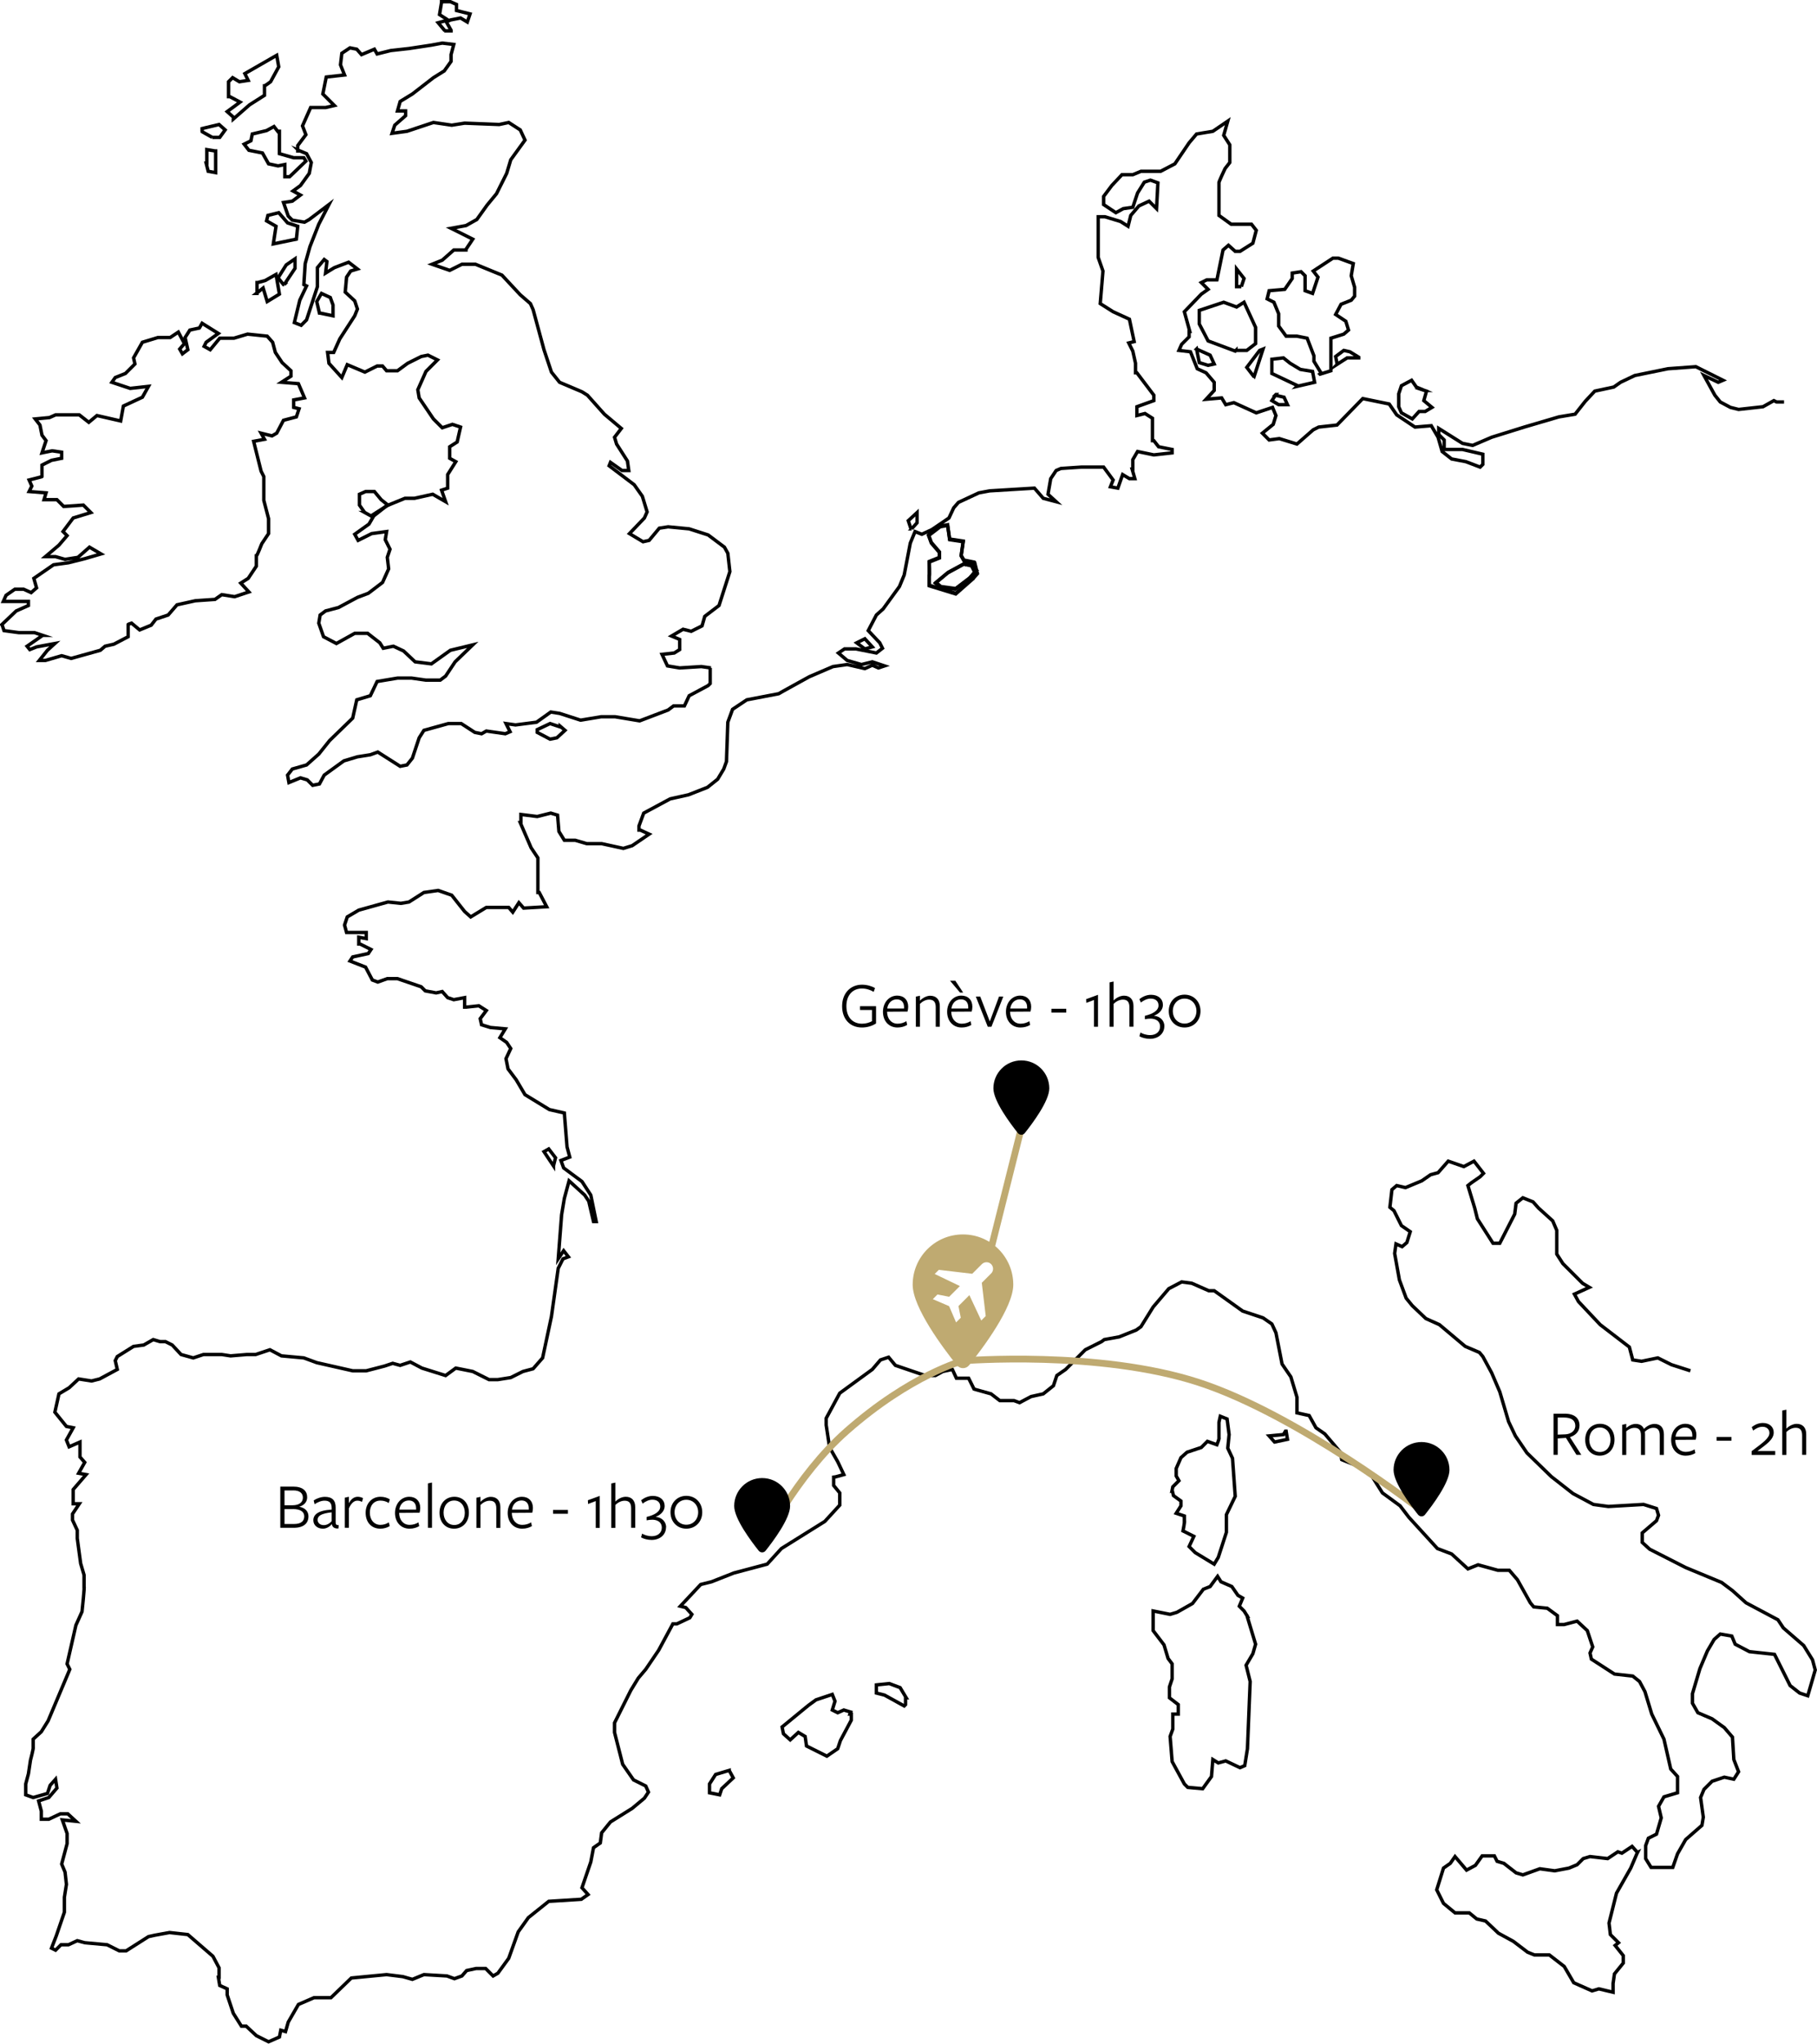<?xml version="1.0" encoding="UTF-8"?>
<svg id="Calque_2" data-name="Calque 2" xmlns="http://www.w3.org/2000/svg" viewBox="0 0 267.85 301.23">
  <defs>
    <style>
      .cls-1 {
        fill: #000;
      }

      .cls-1, .cls-2 {
        stroke-width: 0px;
      }

      .cls-3 {
        stroke: #bfaa71;
      }

      .cls-3, .cls-4 {
        fill: none;
        stroke-miterlimit: 10;
      }

      .cls-5 {
        isolation: isolate;
      }

      .cls-4 {
        stroke: #000;
        stroke-width: .5px;
      }

      .cls-2 {
        fill: #bfaa71;
      }
    </style>
  </defs>
  <g id="Calque_1-2" data-name="Calque 1">
    <g>
      <g>
        <path class="cls-4" d="M262.99,59.25h-1.1l-.4-.2h0l-1.6.9-3.6.4-1.2-.3-1.5-.8-.8-1-1.6-2.9,2.1,1h0l.7-.3h0l-4-2h0l-4.1.3-4.9,1h0l-2.1,1-1,.7-2.8.6h0l-1.4,1.5-1.5,1.9-2.4.4-5.1,1.5-4.8,1.5-2.8,1.2-1.5-.3-3.5-2.2h0v.9h0l.8.8v1.4h2.7l3,.7v1.5l-.4.4-2.1-.8h0l-2.1-.4-1.4-1.1-.6-2.1-1-1.7h0l-2.4.2-2.7-1.8-1.1-1.6h0l-3.9-.8h0l-3.8,3.9-2.7.3h0l-.8.4-2.4,2.1-2.6-.8h0l-1.5.2-1-1,1.6-1.3h0l.4-1.3h0l-.5-1.2h0l-2.4.8-3.3-1.5h0l-1.2.3-.6-1h0l-2.3.2,1.2-1.3h0v-1.2h0l-1.2-1.4h0l-1.3-.6-1-2.5h0l-1.7-.2.4-.9,1.1-1.1h0v-.8h.1l-.8-2.9,2.5-2.6,1-.7h0l-1-1,.8-.4h1.5l.9-4.4.8-.7,1,.9h.7l1.9-1.2h0l.5-1.9h0l-.7-.9h-3l-1.8-1.3v-4.8c-.1,0,.9-2.1.9-2.1l.7-.9h0v-2.6h0l-.9-1.4.6-2.1h0l-2.2,1.5-2.4.4h0l-1.1,1.3-2.1,3.1-2.1,1.1h-2.9l-1.2.5h-1.6l-1.5,1.6-1.2,1.6h0v1.2h0l1.8,1.2h0l1.1-.6,1.4-.2h0l.7-2.1,1-1.6.9-.3,1.1.4-.2,3.8-1.1-1.1h0l-1.5.7h0l-1.2,1.4h0l-.4,1.6-1.1-.7h0l-2.3-.7h-1v6h0l.7,2-.4,4.8h0l1.9,1.2,2.4,1.1.7,3.3-.8.2h0l.6,1.2.4,1.8v1.4h.2l2.5,3.3v.8l-2.5.9h0v1.3h0l1.2-.3,1.1.7v3.3h.2l.7.9h0l2,.4v.5l-2.7.3-2.4-.5h0l-.7,1.2h0v1.4h-.1l.4,1.4h-.8l-1-.6h0l-.7,2-1.1-.2.4-1h0l-1.4-1.9h-3.3l-3,.2h0l-.7.3h0l-.8,1.2h0l-.4,2.3h0l1.2,1.1-1.9-.5-1.3-1.5h0l-6.6.4-1.6.3-3,1.4h0l-.7.8h0l-.7,1.5-2.5,1.7-1.5.7-1-.4h0l-.7,1.7-.9,4.7-.7,1.7-2.4,3.3-1,.9h0l-1.2,2.3h0l1.7,1.8.4.8-.9.7-3-.6h-1.7l-.9.6h0l1.3,1.1h0l2.1.6h0l1.6-.4,1.8.6-.9.3-.9-.4h0l-1.1.5-2.6-.6h0l-2.1.3h0l-3.5,1.5-3.8,2.1h0l-.7.4-4.7.9h0l-2.1,1.4h0l-.7,1.9h0l-.2,5.8-.4,1.1-.9,1.5-1.5,1.2-2.8,1.1-2.7.6h0l-3.9,2.1h0l-.7,1.9h0v.6h.2l1.3.6-2.5,1.7-1.3.4-3.2-.7h-2.2l-1.7-.5h-1.6l-.8-1.3-.2-2.4h0l-1-.3h0l-2,.5-2.4-.3h0v1.2h-.1l1.6,3.7,1,1.5v5.1h.2l1.1,2.1-3.4.2-.7-.8h0l-.9,1.4-.6-.7h-3.3l-2.3,1.4-.9-.8-1.9-2.4h0l-2-.7h0l-2.1.3h0l-2.2,1.4-1.2.2-1.9-.2h0l-4.3,1.2h0l-1.7,1h0l-.4,1.2h0l.3,1.1h2.9v.9l-1.1-.2h0v1h.2l1.6.8-.4.6-2.3.5h0l-.4.6h0l2.3.9,1,1.9h0l.8.3h0l1.4-.5h1.5l3.5,1.2.6.6h0l1.6.3h0l.9-.2.8.9h0l.9.3h0l1.6-.3v1.4h.2l1.9-.2,1.1.7-.9,1.2h0l.2.9h0l1.3.4,2.2.2-.8,1.3h0l1,.7.6.9-.7,1.5h0l.3,1.5h0l1.2,1.6,1.3,2.2h0l3.6,2.2h0l2.2.5.4,5,.4,1.5-1.3.5h0l.4,1.1h0l2.7,2,1.3,2,.8,3.9h-.4l-.7-3h0l-.6-.9-2.3-2.1h0l-.7,2.6-.4,2.4-.5,6.5h0l.8-1.2.7.9-.8.3h0l-.7,1.4h0l-1,7.1-1.3,6.1-1.4,1.6-1.5.4h0l-1.8.9-1.9.3h-1.3l-2.4-1.2-2.5-.5h0l-1.5,1.1-3.5-1.1-1.7-.9h0l-1.5.5-1.1-.3h0l-1.2.4-2.7.7h-2l-5.3-1.2-1.9-.7-3.3-.3-1.7-.9h0l-2.1.7h-1.3l-2.4.2-1.3-.2h-2.7l-1.5.5-1.8-.5-1.3-1.4h0l-1-.5h-.8l-1-.3h0l-1.4.8-1.5.2h0l-2.4,1.5h0l-.3.6h0l.3,1.3-2.6,1.4-1.2.3-1.9-.3h0l-1.4,1.3-1.5.9h0l-.6,2.7h0l1.7,2.1h0l1,.2-1,1.8h0l.4,1h0l1.6-.7v2.2h0l.7.8-.9,1.6h0l1.1.2-1.9,2.2h0v2.1h.9l-1,1.5h0v.9h0l.7,1.5v1.2l.5,3.7.5,1.7v1.7c.1,0-.3,3.7-.3,3.7l-.9,2-1.3,5.7h0l.4.8-3.2,7.6-1,1.6-1.2,1.1h0v1.2c.1,0-.4,1.9-.4,1.9l-.3,2-.4,1.5h0v1.6h0l1.1.4h0l2.1-.6h0l.4-1.2.8-.9.2,1.3-1.2,1.4-1.5.5h0l.4,1.5v1.2h1.1l1.7-.8h1.1l1.2,1.1-2-.2h0l.7,2v1.5l-.8,3h0l.5,1.2.2,1.8-.3,1.9v2.2l-1.2,3.5-.7,1.8h0l.6.3h0l.8-.8h1.1l1.3-.6,1.1.3,3.3.3,1.8.9h1l3.3-2.1.9-.2,2.2-.4,2.7.3,3.7,3.2.9,1.7v1.4h-.1l.2,1.2h0l1.1.5v.9h0l.9,2.7,1.2,1.9h.7l1.5,1.4h0l1.8.9h0l1.6-.7h0l.2-1,.7.2h0l.4-1.4,1.5-2.6,2.3-1h2.5l3-2.9,5.2-.5,2.4.3,1.4.4h0l1.7-.7,3.4.2,1.1.4h0l1.1-.4h0l.7-.8,1.4-.3h1.4l1.1,1.1h0l.7-.4h0l1.6-2.2h0l1.4-3.9,1.5-2.1,3-2.4,4.8-.3h0l1-.7h0l-.9-1,1.3-3.8.4-2.1,1-.7h0l.2-1.5,1.3-1.6,3.2-2,1.8-1.5h0l.6-.9h0l-.4-.9h0l-1.8-.9-1.6-2.3-1.2-4.7v-1.4l2.4-4.8,1.1-1.8,1.1-1.3,1.9-2.8,2.1-3.9h.6l1.9-.9h0l.3-.5h0l-.9-1h0l-.8-.2,3-3.2,1.6-.4,3.3-1.3,4.9-1.3h0l2.1-2.3,6.4-4h0l2.2-2.4h0v-1.8h0l-.9-1.1v-1.2c.1,0,1.5-.4,1.5-.4h0l-.9-1.9h0l-1.2-2.1-.5-3.3v-1l2-3.7,4.8-3.5,1.2-1.4,1.2-.4,1,1.2h0l4.4,1.5h1.5l1.1-.6,1.4-.3.6,1.3h1.8l.8,1.6h0l2.5.7,1.3,1h2.1l.8.3h0l1.7-.9,1.8-.4h0l1.5-1.2h0l.5-1.5,1.3-.9,2.9-2.9,1.8-.9.6-.3.4-.3,2.2-.4,2.5-1h0l.7-.5h0l1.8-2.9,2.3-2.7,1.9-1,1.5.2,2.5,1.1h.8l4.2,3h0l3,1,1.3.9.6,1.3.9,4.6h0l1.3,1.9.9,3v2.3h0l1.8.4,1,1.8h0l1.3.9,2.3,2.7.2,1.1h0l3,1.2,1.3,1,1.7,2.7h0l2.6,1.9,1.3,1.7,4.2,4.6h0l2.1.8,2.4,2.2h0l1.5-.6,2.9.8h1.7l1.2,1.4,1.9,3.4.5.6h0l2,.2,1.5,1.1v1.3h1l1.9-.5,1.5,1.4.8,2.4-.4.9h0l.2.9h0l3.4,2.2h0l2.7.3,1,.8.8,1.5,1,3.3,1.8,3.7,1,4.4h0l1,1.1v2.4l-2,.6h0l-.8,1.4h0l.4,1.7-.7,2.4-1.2.6h0l-.4,1.1h0v1.9h0l.8,1.3h3.2l.7-2,1.2-2.1,2.4-2.1h0l.2-1.2h0l-.4-2.9.5-1.2,1.2-1.2,1.8-.6,1.4.3h0l.7-1.1h0l-.7-1.8-.2-3.3h0l-1.2-1.4-1.8-1.3-2.1-.9-.8-1.4v-1.4l1.1-3.7,1.1-2.6,1-1.7.9-.8,1.7.3.5,1.2h0l2.1,1.1h0l3.7.4,2.3,4.6h0l1.4,1.1h0l1.2.4h0l1.1-3.8h0l-.4-1.5h0l-1.3-2.1h0l-3-2.6-.8-1.2h0l-4.7-2.5-2-1.8-1.6-1.2-5.3-2.2-5.3-2.7-1.1-1v-1.4l2.1-1.8h0l.3-.8h0l-.3-1h0l-1.9-.6h0l-5.2.3-2.2-.3-3-1.6-3.2-2.5-3.6-3.5-1.7-2.5-1-2.1-1.3-4.4-1.2-2.8-1.3-2.4-.5-.6h0l-2.1-.9-3.8-3.2h0l-2-.9-2-1.9-.9-1.1-1-2.7-.7-3.9.2-1.4.9.4h0l.7-.6h0l.5-1.6h0l-1.3-.9-1.1-2.2h0l-.6-.5.3-2.6.7-.6,1.3.3h0l2.4-1,1.3-.9,1.1-.3h0l1.5-1.7,2.3.8h0l1.5-.8,1.4,1.8-.5.5-1.3.9h0l-.5.4h0l1,3.3.4,1.6h0l2.3,3.6h1l2.2-4.3h0l.2-1.6,1-.8,1.5.6.8.9,2.1,1.9.6,1.4v3.5h0l.9,1.4,2.9,2.9,1,.6-2.2,1h0l.6,1.1h0l3.2,3.4,4.3,3.3.5,1.9h0l1.3.2h0l2.4-.5,2,1,2.8.9M143.39,85.25l-2.5,2.2-3.9-1.2v-1.3c.1,0,0-2.2,0-2.2l1.5-.6h0v-.8h0l-1.2-1.4-.4-1.1,1.7-1.3,1.1-.2.3,2.1h0l2,.3-.3,2.1h0l.4.7h0l1.5.3.4,1.6-.7.8h.1Z"/>
        <path class="cls-4" d="M209.99,57.55l-1.2-.5-.7-1h0l-1.5.8h0l-.4,1.2h0v1.9h0l.4.9h0l1.6.9h0l1-1.1h.9l1-.6h0l-1.2-1,.4-1.4h0l-.3-.1Z"/>
        <path class="cls-4" d="M188.09,58.15h0l-.6.9h0l1,.6h1.3l-.5-1.1h0l-1.3-.3.1-.1Z"/>
        <path class="cls-4" d="M194.59,55.15h0l1.6-.5h0v-4.8l1.9-.6h0l.7-.6h0l-.4-1.3h0l-1.5-1,.8-1.5,1.5-.6h0l.5-.6h0v-1.3h0l-.5-1.7.3-1.8h0l-2.2-.8h-.8l-2.9,1.9h0l.7.9-.8,2.4-1.1-.4v-2.2h0l-.6-.6h0l-1.3.2h0v.8l-1.1,1.6-2.3.2h0l-.3,1.2h0l1,.5.7,1.7v1.8h0l1.1,1.5h1.6l1.5.3,1,2.6v.8h0l1.1,1.8h0l-.2.1Z"/>
        <path class="cls-4" d="M191.19,56.95h0l2.6-.6h0l-.3-1.6h0l-1.8-.3-1.5-.9-1-.8h0l-1.7.2h0v2.1h0l3.8,1.8h0l-.1.1Z"/>
        <path class="cls-4" d="M197.19,53.65h0l1.4-.9h1.7v-.1h0l-1.3-.8h0l-.9-.2h0l-1.2.9h0l.2,1h0l.1.1Z"/>
        <path class="cls-4" d="M182.19,51.65h1.6l1.3-1h0v-2.4h0l-1.7-3.7h0l-1.1.7-1.9-.7h0l-3.6,1.2h0v2h0l1.3,2.5h0l4,1.5h0l.1-.1Z"/>
        <path class="cls-4" d="M184.89,55.45h0l1.3-4h0l-.5.2h0l-1.9,2.5h0l1,1.3h.1Z"/>
        <path class="cls-4" d="M182.99,42.25h0l.4-1.2h0l-1.1-1.4h0v2.6h.7Z"/>
        <path class="cls-4" d="M176.39,51.45h0l.4,2h0l1.3.4h0l.9-.2h0l-.6-1.3h0l-2-.9h0Z"/>
        <path class="cls-4" d="M41.09,19.55l-.7-.9h0l-1.1.6-2.1.5h0l-.2,1-1,.5h0l.7.9h0l2,.4.9,1.6h0l1.4.3h0l1-.2v1.8h.7l2.4-2.3h0l-.3-.5h-1.5l-2.1-.6v-2.4h0v-.9h-.2l.1.2Z"/>
        <path class="cls-4" d="M34.39,17.55h0l2.4-2.1,2.2-1.4h0v-1.4c.1,0,.9-.6.9-.6h0l1.2-2.2h0l-.3-1.7h0l-4.7,2.7h0l.5,1-1.3.2-1-.6h0l-.6.6h0v2.2h.2l1.5.8-1.9,1.4h0l1,.9-.1.2Z"/>
        <path class="cls-4" d="M31.29,20.25h1.1l.8-1.1h0l-.9-.8h0l-2.5.6h0v.4c-.2,0-.1,0-.1,0l1.6.9Z"/>
        <path class="cls-4" d="M41.89,41.95h0l1.6-2.4h0v-1.4h0l-1.3.9h0l-1.2,1.9h0l.8,1h.1Z"/>
        <path class="cls-4" d="M30.49,22.05h0v2h-.1l.3,1.2h0l1.1.2h0v-3.2h-.1l-1.2-.2h0Z"/>
        <path class="cls-4" d="M47.19,46.15l1.9.4h0v-1.6h0l-.4-1.1h0l-1.3-.6h0l-.7,1.2h0l.4,1.7h.1Z"/>
        <path class="cls-4" d="M43.99,22.15l1.2.5.7,1.3-.3,1.6-1.3,1.8-1.1.8h0l1.1.6-1.2.9-1.3.2h0l.7,2h0l.6.6h0l1.8.3h0l.7-.4,2.9-2.2-1.5,2.9-1.3,3.3-.7,2.5-.2,3.1h0l.4.2-1,2.1-.8,3.3h0l1,.4h0l.8-.8h0l1.6-4.9h0v-2.8l1-1.2.4.3-.2,1.7h0l1.3-.8,2.1-.8,1.3,1-1,.3h0l-.6.9h0l-.2,2.2h0l1.4,1.3.4,1.2-.4,1-2.2,3.4-.9,2h-.9l.2,1.6h0l1.9,2.1h0l.8-1.9,2.6,1.1h0l1.8-.9h.8l.6.7h1.6l1.5-1.1,2-1,1-.2,1.4.7-1.7,1.7h0l-1.2,2.7h0l.2,1.2h0l2.1,3.1,1.3,1.3h0l1.5-.5,1.2.4-.5,2.2-1.1.7h0v1.7h0l.9.5-1.2,1.9h0v2l-.9.3h0l.6,1.7-1.9-1.1h0l-2.7.6h-1.4l-2.7,1.1h0l-1.9,1.5h0l-.7,1.2-2.1,1.5h0l.5.9h0l2-1,2.2-.3-.2,1.2h0l.7,1.4-.4,1.2h0l.2,1.7-.9,2-2.1,1.6-1.6.6-2.8,1.5-1.9.5h0l-.8.6h0l-.2,1.2h0l.7,2h0l1.9,1h0l2.7-1.5h1.9l1.8,1.4.5.8h0l1.5-.3,1.5.7,1.7,1.6h0l2.4.3h0l2.8-2,3.3-.8-2.6,2.5-1.4,2.1-.8.6h-2.1l-2.1-.3h-2.1l-3,.5h0l-1,2.1-2,.6h0l-.6,2.7-3.4,3.3-1.6,2-1.8,1.6-2.1.6h0l-.7.9h0l.2,1.1h0l1.7-.7,1,.3.8.8h0l1-.2h0l.7-1.3,2.9-2.1,2-.6,1.9-.3,1.1-.4,3.3,2.1h0l1-.2h0l.8-1h0l1-3,.7-1.1,3.6-1h1.9l2,1.3h0l1,.2h0l.7-.4,2.8.4h0l.7-.3h0l-.6-1.2,1.4.2h0l3.1-.4h0l2.1-1.5,1.3.2,3.1,1h0l3-.5h2.1l3.6.6h0l4.2-1.6h0l.8-.6h1.6l.7-1.5,2.8-1.5h0l.3-.3h0v-2.3h.1l-1.4-.2-3.2.2-1.8-.3-.8-1.7,1.8-.2h0l.8-.5h0v-1.5h0l-1.2-.5,1.7-1,1.2.3h0l1.6-.8h0l.4-1.4,2.1-1.6h0l1.6-5h0l-.3-2.7h0l-.5-.9h0l-2.4-1.8h0l-2.8-.9-3.1-.3-1.3.2h0l-1.5,1.8-.9.2-2-1.2,2.2-2.3h0l.4-.9h0l-.7-2.3h0l-1.2-1.7h0l-3.7-2.8.2-.5,1.7,1.2h1l-.2-1.4h0l-1.6-2.5-.3-1,1-1.3h0l-2.5-2.1-2.5-2.8h0l-.8-.5-3.3-1.4-1.2-1.5-1.1-3.3-1.6-5.9-.4-.9h0l-1.5-1.3-2.7-2.9h0l-3.9-1.6h-2l-1.8.9-2.6-.9,1.5-.6h0l1.7-1.5h1.8v-.1l1-1.5h0l-3.2-1.6,2.2-.4h0l1.6-.9h0l1.5-2.1,1.4-1.7,1.5-3,.6-2,2.1-2.9h0l-.7-1.5h0l-1.7-1.1h0l-1.4.3-5.1-.2-1.9.3-2.7-.4h0l-3.9,1.3-2.2.3.4-1.2,1.6-1.4h0v-.7h-1.2l.4-1.4,1.8-1.1,3.1-2.4,1.6-1h0l1-1.4h0v-1l.4-1.5h0l-1.7-.2h0l-1.6.3-3.3.5-2.7.3-2,.5-.4-.7h0l-1.9.8-.7-.8h0l-1-.2h0l-1.2.8h0l-.2,1.7h0l.6,1.5-2.7.3h0l-.5,2.5h0l1.7,1.7-1.3.3h-2.2l-1.2,2.7h0l.5,1.3-1.2,1.6h0v.8h.2l-.1-.1Z"/>
        <path class="cls-4" d="M65.49,4.55h1v-.1h0l-.8-1.4h0l-1.1.3h0l1,1.2h-.1Z"/>
        <path class="cls-4" d="M66.39,2.95h0l1.5-.3,1,.6h0l.4-1.2h0l-2-.5v-.9h0l-.9-.4h-1.3v.1l-.3,1.8h0l1.4.9.2-.1Z"/>
        <path class="cls-4" d="M82.59,107.15l-1.5-.5h0l-1.9.9h0v.4h0l1.9,1h0l1-.2h0l1.2-1.1h0l-.7-.6h0v.1Z"/>
        <path class="cls-4" d="M53.79,75.55h0l.9.5h0l2.5-1.6h0l-1-.8-1-1.2h-1.3l-.9.4h0v1.6h0l.7,1,.1.1Z"/>
        <path class="cls-4" d="M37.89,41.65h0v1.6h-.1l1-.8.6,2h0l1.8-1.1h0l-.5-2.9h0l-1.6.9-1.1.3h-.1Z"/>
        <path class="cls-4" d="M40.29,35.95h0l3.4-.7h0l.2-1.9h0l-1.5-.5-1.3-1.5h0l-1.6.4h0l-.2.8h0l1.4.8-.4,2.6h0Z"/>
        <path class="cls-4" d="M6.29,93.65l-2.3,1.6h0l.4.5h0l1-.4,2.7-.5-1.1,1-1.2,1.5h.9l2.4-.7,1.4.4h0l4.3-1.2h0l.7-.6,1.3-.3h0l2.1-1.1h0v-1.8c-.1,0,.5-.2.5-.2l1.2,1h0l1.7-.7h0l.7-.9,1.8-.6h0l1.3-1.5,2.7-.6,2.9-.2h0l1-.7,1.9.3h0l2.1-.7h0l-1.2-1.3,1.1-.7h0l1.2-1.8h0v-1.5c.1,0,.8-1.8.8-1.8l1-1.5h0v-2.2l-.7-2.7v-3.5h0l-.4-.8-1.1-4.4,1.6-.3h0l-.5-.9,1.6.4h0l.7-.4h0l1-1.9,1.9-.5h0l.4-1.2h0l-.8-.2v-1.1l1.6-.3h0l-.9-2.1h0l-2.5-.2,1.4-.9h0v-.8h0l-1.3-1.2-1-1.5-.4-1.5h0l-.8-.9h0l-2.9-.3h0l-2,.6h-2.1l-1.4,1.7-.9-.5.3-.6,1.8-1.3h0l-2.4-1.5h0l-.4.7-1.4.3h0l-.7,1.1h0l.4,1.8-.8.6-.4-.7.7-.8h0l-.9-1.7h0l-1.2.8h-1.8l-2.3.7h0l-1.3,2.3h0l.2.9-1.4,1.4-1.5.6h0l-.5.7h0l2.7.9h0l2.7-.3-.9,1.6-2.8,1.3h0l-.4,2.2-3.5-.8h0l-1.2,1-1.4-1.1h-3.5l-.9.4-2.1.2h0l.7.9.3,1.5h0l.6.8-.6,1.8h0l1.5-.3,1.4.2v.9l-1.5.3-1.4.7h0v1.7c.1,0-1.9.5-1.9.5h0l.4.9-.4.8h0l2.5.2-.3,1h1.9l1,1h0l2.9-.2,1.1,1.1-2.6.8h0l-1.5,2h0l.6.6-1.2,1.4-2,1.7h1.5l1.4.4h0l1.9-.3h0l1.7-1.5,1.7,1-2.4.7-2.4.6-2.2.3h0l-2.9,2h0l.4,1.4-.8.7-1.1-.5h-1.3l-1.3.9h0l-.4.9h3.7v.6l-1.8.8h0l-2.1,2H.29l.3.9h0l2.2.3h2.3l1.2.4Z"/>
        <path class="cls-4" d="M241.39,273.05l-.8-.9h0l-1.5,1-.6-.2h0l-1.5,1-2.6-.3h0l-1,.3h0l-.9.9-1.2.5-2.1.4-2.2-.3h0l-2.5.9-1-.3-1.8-1.4h0l-1-.3-.4-.8h-1.8l-1,1.4-1.3.7-1.7-2h0l-.7,1-1,.7h0l-1,3.2h0l1,2h0l1.7,1.4h2.1l1.1.9h0l1.3.3,1.9,1.8h0l2.2,1.2,2.1,1.6h0l1,.4h2.2l2.2,1.7,1.4,2.4h0l2.7,1.2h0l1-.3,2.1.5h0v-1.3l.2-1.4,1.3-1.6h0v-1.1h0l-1.2-1.5.5-.4h0l-1.2-1.2-.2-1.7,1.1-4.4,2.1-3.7.9-2.1h0l.1-.2Z"/>
        <path class="cls-4" d="M189.49,210.95h0l-.3.5-2.1.2h0l.8.9h0l1.9-.4h0l-.2-1.2h-.1Z"/>
        <path class="cls-4" d="M183.89,238.25l-.5-.8h0l-.7-.7.5-1.2h0l-.7-.4-.9-1.3h0l-1.6-.7-.5-.8h0l-1.1,1.5-1,.4h0l-1.6,2.1-2.3,1.3-1,.3-2.5-.5h0v2.9h0l1.6,2.1.6,2h0l.6.8v2.2l-.4,1.2h0v1.6h0l1.3,1v1.4h-.8v2.2l-.4,1.1h0l.3,3.7h0l1.8,3.3h0l.5.5h0l2.2.2h0l1.3-1.8h0l.2-2.5.8.5h0l1.1-.3,2.1,1h0l.7-.3h0l.4-2.5.4-9.9h0l-.6-2.4,1-1.7.4-1.4h0l-1.3-4.3h0l.1.2Z"/>
        <path class="cls-4" d="M142.09,82.65h0l-.4-.7h0l.3-2.1-2-.3h0l-.3-2.1-1.1.2-1.7,1.3.4,1.1,1.2,1.4h0v.8h0l-1.5.6v3.5l3.9,1.2,2.5-2.2.7-.8-.4-1.6-1.5-.3h-.1ZM143.79,84.25l-.8.9-2.1,1.6h0l-2.2-.3h0l-.7-.6h0l1.8-1.5,2.4-1.3h0l1.3.3h0l.4.8h0l-.1.1Z"/>
        <path class="cls-4" d="M134.39,77.95h0l.8-.9h0v-1.5h0l-1.3,1.2h0l.4,1.2h.1Z"/>
        <path class="cls-4" d="M127.49,95.65h0l1.1-.3h0l-1.1-1.2h0l-1.2.6h0l1.2.9Z"/>
        <path class="cls-4" d="M143.39,83.45l-1.3-.3h0l-2.4,1.3-1.8,1.5h0l.7.6h0l2.2.3h0l2.1-1.6.8-.9h0l-.4-.8h0l.1-.1Z"/>
        <path class="cls-4" d="M125.39,252.35l-1-.3h0l-.9.4-.8-.4.4-1.3h0l-.4-1h0l-2.4.8h0l-1.1.8-3.9,3.2h0l.2,1h0l1,.9h0l1.2-1.1,1,.6.2,1.4h0l3,1.5h0l1.6-1.1h0l.4-1.2,1.6-3h0v-.9h-.2l.1-.3Z"/>
        <path class="cls-4" d="M107.49,260.95l-2,.6h0l-.9,1.4h0v1.3h0l1.5.3h0l.3-.9,1.7-1.6h0l-.6-1.1h0Z"/>
        <path class="cls-4" d="M132.69,248.75h0l-1.6-.6h0l-1.9.2h0v1.2h0l1.2.3,2.9,1.6h0l.2-.2h0v-1h.1l-.9-1.5h0Z"/>
        <path class="cls-4" d="M172.79,219.65l.2.8h0l1.1.8v.7l-.7,1.1h0l1.2.4v.7c.1,0-.2,1.5-.2,1.5h0l1.6.8-.7,1.5h0l.9.9h0l2.8,1.7h0l.6-1,1.2-3.7h0v-2.6l1.3-2.7h0l-.4-5.6h0l-.7-1.5.2-2h0l-.3-2.3h0l-1-.4h0l-.2.9h0v2.3c.1,0-.3,1-.3,1l-1.4-.5h0l-.9.9-2.1.7h0l-.9.8h0l-.7,1.6h0v1.1h0l.4.7-.9.9h0l-.1.5Z"/>
        <path class="cls-4" d="M81.59,171.85h0l.3-1.2h0l-1-1.3h0l-.7.4h0l1.4,2.1h0Z"/>
      </g>
      <g class="cls-5">
        <g class="cls-5">
          <path class="cls-1" d="M45.47,223.5c0,.99-.65,1.69-2.18,1.69h-1.97v-6.07h1.89c1.46,0,2.07.66,2.07,1.58,0,.59-.36,1.17-1.17,1.38.89.17,1.36.71,1.36,1.42ZM43.24,219.69h-1.3v2.18h1.2c.91,0,1.51-.4,1.51-1.12,0-.65-.46-1.07-1.42-1.07ZM43.18,222.44h-1.24v2.19h1.4c1.07,0,1.51-.44,1.51-1.13s-.59-1.07-1.67-1.07Z"/>
          <path class="cls-1" d="M48.9,224.66c-.3.37-.78.66-1.3.66-.82,0-1.41-.52-1.41-1.23,0-.81.63-1.46,2.7-1.58v-.26c0-.7-.31-1.06-1.05-1.06-.49,0-1.08.25-1.46.53l-.14-.56c.4-.28,1.07-.53,1.65-.53,1.03,0,1.6.47,1.59,1.59v2.13c0,.32.06.46.45.45l-.04.49c-.58.04-.9-.19-.97-.63h-.03ZM48.89,222.91c-1.52.17-2.07.51-2.07,1.11,0,.47.39.78.91.78.48,0,.88-.27,1.16-.58v-1.3Z"/>
          <path class="cls-1" d="M51.43,225.19h-.6v-4.44l.6-.13v.95c.29-.57.73-.95,1.31-.95.29,0,.57.09.78.2l-.16.56c-.19-.12-.43-.19-.68-.19-.47,0-.9.35-1.25,1.14v2.85Z"/>
          <path class="cls-1" d="M56.07,225.32c-1.34,0-2.17-.96-2.17-2.34s.92-2.36,2.18-2.36c.54,0,1.01.14,1.39.38l-.16.54c-.34-.22-.77-.36-1.23-.36-.96,0-1.56.72-1.56,1.78s.63,1.8,1.57,1.8c.45,0,.89-.15,1.23-.37l.13.55c-.38.23-.86.38-1.38.38Z"/>
          <path class="cls-1" d="M58.84,223.04c.02,1,.62,1.72,1.55,1.72.49,0,.95-.15,1.29-.37l.12.55c-.38.23-.87.38-1.43.38-1.28,0-2.14-.96-2.14-2.31s.89-2.39,2.1-2.39c.98,0,1.62.64,1.62,1.64,0,.23-.04.51-.1.71l-3.01.02v.05ZM61.34,222.5s0-.15,0-.19c0-.68-.37-1.15-1.07-1.15-.8,0-1.31.61-1.41,1.35h2.47Z"/>
          <path class="cls-1" d="M63.08,225.19v-6.54l.6-.13v6.67h-.6Z"/>
          <path class="cls-1" d="M66.93,225.32c-1.23,0-2.14-.91-2.14-2.34s.95-2.36,2.19-2.36,2.14.91,2.14,2.34-.95,2.36-2.18,2.36ZM66.95,221.17c-.94,0-1.56.75-1.56,1.79s.63,1.82,1.57,1.82,1.56-.75,1.56-1.8-.63-1.81-1.57-1.81Z"/>
          <path class="cls-1" d="M73.16,225.19v-2.87c0-.78-.31-1.12-.98-1.12-.49,0-.98.26-1.35.63v3.37h-.6v-4.44l.6-.13v.73c.47-.47,1.05-.73,1.51-.73.89,0,1.42.55,1.42,1.52v3.05h-.6Z"/>
          <path class="cls-1" d="M75.45,223.04c.02,1,.62,1.72,1.55,1.72.49,0,.95-.15,1.29-.37l.12.55c-.38.23-.87.38-1.43.38-1.28,0-2.14-.96-2.14-2.31s.89-2.39,2.1-2.39c.98,0,1.62.64,1.62,1.64,0,.23-.04.51-.1.71l-3.01.02v.05ZM77.95,222.5s0-.15,0-.19c0-.68-.37-1.15-1.07-1.15-.8,0-1.31.61-1.41,1.35h2.47Z"/>
          <path class="cls-1" d="M81.53,223.12v-.56h2.19v.56h-2.19Z"/>
          <path class="cls-1" d="M87.82,221.25l-1.13.43-.03-.55,1.75-.64v4.71h-.59v-3.94Z"/>
          <path class="cls-1" d="M93.04,225.19v-2.87c0-.78-.31-1.12-.95-1.12-.51,0-1.01.26-1.38.63v3.37h-.6v-6.54l.6-.13v2.8c.47-.47,1.05-.71,1.54-.71.86,0,1.39.55,1.39,1.52v3.05h-.6Z"/>
          <path class="cls-1" d="M98.18,225.11c0,1.15-.95,1.87-2.12,1.87-.56,0-1.18-.15-1.56-.38l.16-.55c.33.2.85.38,1.43.38.85,0,1.47-.48,1.47-1.27,0-.74-.57-1.14-1.36-1.16-.28,0-.57.03-.88.09v-.5c1.17-.28,2.01-.77,2.01-1.53,0-.65-.46-1.01-1.16-1.01-.51,0-1.02.25-1.44.58l-.22-.5c.44-.35,1.06-.64,1.72-.64,1.08,0,1.75.62,1.75,1.5,0,.75-.61,1.32-1.33,1.59.98.08,1.55.77,1.55,1.54Z"/>
          <path class="cls-1" d="M101.17,225.32c-1.33,0-2.33-1-2.33-2.42s1-2.42,2.33-2.42,2.35,1,2.35,2.42-1.01,2.42-2.35,2.42ZM101.17,221.06c-1.02,0-1.73.8-1.73,1.84s.71,1.84,1.73,1.84,1.75-.8,1.75-1.84-.72-1.84-1.75-1.84Z"/>
        </g>
      </g>
      <g class="cls-5">
        <g class="cls-5">
          <path class="cls-1" d="M229.63,214.44h-.62v-6.07h1.63c1.5,0,2.2.69,2.2,1.75,0,.91-.62,1.46-1.41,1.71l1.68,2.61h-.72l-1.55-2.5-1.21.08v2.43ZM230.72,211.42c.81-.03,1.5-.48,1.5-1.27s-.59-1.21-1.65-1.21h-.94v2.52l1.09-.04Z"/>
          <path class="cls-1" d="M235.82,214.56c-1.23,0-2.14-.91-2.14-2.34s.95-2.36,2.19-2.36,2.13.91,2.13,2.34-.95,2.36-2.18,2.36ZM235.84,210.41c-.94,0-1.56.75-1.56,1.79s.63,1.82,1.57,1.82,1.56-.75,1.56-1.8-.63-1.81-1.57-1.81Z"/>
          <path class="cls-1" d="M244.67,214.44v-2.86c0-.78-.3-1.13-.94-1.13-.48,0-.91.25-1.25.57,0,.06.02.29.02.4v3.03h-.6v-2.86c0-.78-.3-1.13-.94-1.13-.47,0-.89.21-1.23.51v3.48h-.6v-4.44l.6-.13v.61c.46-.42.95-.61,1.41-.61.55,0,.99.24,1.2.74.49-.5,1.06-.74,1.57-.74.84,0,1.37.55,1.37,1.53v3.04h-.6Z"/>
          <path class="cls-1" d="M246.96,212.28c.02,1,.62,1.72,1.55,1.72.49,0,.95-.15,1.29-.37l.12.55c-.38.23-.87.38-1.43.38-1.28,0-2.14-.96-2.14-2.31s.89-2.39,2.1-2.39c.98,0,1.62.64,1.62,1.64,0,.23-.04.51-.1.71l-3.01.02v.05ZM249.47,211.75s0-.15,0-.19c0-.68-.37-1.15-1.07-1.15-.79,0-1.31.61-1.41,1.35h2.47Z"/>
          <path class="cls-1" d="M253.05,212.36v-.56h2.19v.56h-2.19Z"/>
          <path class="cls-1" d="M258.22,214.44v-.55c1.61-1.21,2.62-1.9,2.62-2.68,0-.51-.39-.91-1.02-.91-.49,0-.95.23-1.38.56l-.21-.51c.46-.36,1-.61,1.65-.61.94,0,1.59.57,1.59,1.4,0,1.06-1.09,1.75-2.4,2.74h2.62v.57h-3.47Z"/>
          <path class="cls-1" d="M265.66,214.44v-2.87c0-.78-.31-1.12-.95-1.12-.51,0-1.01.26-1.38.63v3.37h-.6v-6.54l.6-.13v2.8c.47-.47,1.05-.71,1.54-.71.86,0,1.39.55,1.39,1.52v3.05h-.6Z"/>
        </g>
      </g>
      <g class="cls-5">
        <g class="cls-5">
          <path class="cls-1" d="M127.07,151.45c-1.76,0-2.93-1.22-2.93-3.14s1.23-3.17,2.93-3.17c.75,0,1.48.23,1.92.5l-.2.56c-.46-.29-1.1-.5-1.73-.5-1.32,0-2.29.94-2.29,2.59s.92,2.6,2.31,2.6c.57,0,1.07-.16,1.46-.37v-1.65h-1.76v-.56h2.36v2.54c-.59.4-1.38.6-2.07.6Z"/>
          <path class="cls-1" d="M130.77,149.17c.02,1,.62,1.72,1.55,1.72.49,0,.95-.15,1.29-.37l.12.55c-.38.23-.87.38-1.43.38-1.28,0-2.14-.96-2.14-2.31s.89-2.39,2.1-2.39c.98,0,1.62.64,1.62,1.64,0,.23-.04.51-.1.71l-3.01.02v.05ZM133.27,148.64s0-.15,0-.19c0-.68-.37-1.15-1.07-1.15-.79,0-1.31.61-1.41,1.35h2.46Z"/>
          <path class="cls-1" d="M137.94,151.33v-2.87c0-.78-.31-1.12-.98-1.12-.49,0-.98.26-1.35.63v3.37h-.6v-4.44l.6-.13v.73c.46-.47,1.05-.73,1.51-.73.89,0,1.42.55,1.42,1.52v3.05h-.6Z"/>
          <path class="cls-1" d="M140.23,149.17c.02,1,.62,1.72,1.55,1.72.49,0,.95-.15,1.29-.37l.12.55c-.38.23-.87.38-1.43.38-1.28,0-2.14-.96-2.14-2.31s.89-2.39,2.1-2.39c.98,0,1.62.64,1.62,1.64,0,.23-.04.51-.1.71l-3.01.02v.05ZM141.52,146.3l-1.47-1.74h.78l1.15,1.74h-.45ZM142.73,148.64s0-.15,0-.19c0-.68-.37-1.15-1.07-1.15-.8,0-1.31.61-1.41,1.35h2.46Z"/>
          <path class="cls-1" d="M146.15,151.34h-.54l-1.76-4.45h.65l1.41,3.67,1.36-3.67h.63l-1.75,4.45Z"/>
          <path class="cls-1" d="M148.9,149.17c.02,1,.62,1.72,1.55,1.72.49,0,.95-.15,1.29-.37l.12.55c-.38.23-.87.38-1.43.38-1.28,0-2.14-.96-2.14-2.31s.89-2.39,2.1-2.39c.98,0,1.62.64,1.62,1.64,0,.23-.04.51-.1.71l-3.01.02v.05ZM151.41,148.64s0-.15,0-.19c0-.68-.37-1.15-1.07-1.15-.8,0-1.31.61-1.41,1.35h2.46Z"/>
          <path class="cls-1" d="M154.99,149.25v-.56h2.19v.56h-2.19Z"/>
          <path class="cls-1" d="M161.27,147.39l-1.13.43-.03-.55,1.75-.64v4.71h-.59v-3.94Z"/>
          <path class="cls-1" d="M166.49,151.33v-2.87c0-.78-.31-1.12-.95-1.12-.51,0-1.01.26-1.38.63v3.37h-.6v-6.54l.6-.13v2.8c.46-.47,1.05-.71,1.54-.71.86,0,1.39.55,1.39,1.52v3.05h-.6Z"/>
          <path class="cls-1" d="M171.64,151.25c0,1.15-.95,1.87-2.12,1.87-.56,0-1.18-.15-1.56-.38l.16-.55c.33.2.85.38,1.43.38.85,0,1.46-.48,1.46-1.27,0-.74-.57-1.14-1.36-1.16-.28,0-.57.03-.88.09v-.5c1.17-.28,2.01-.77,2.01-1.53,0-.65-.46-1.01-1.16-1.01-.51,0-1.02.25-1.44.58l-.22-.5c.44-.35,1.06-.64,1.72-.64,1.08,0,1.75.62,1.75,1.5,0,.75-.61,1.32-1.33,1.59.98.08,1.55.77,1.55,1.54Z"/>
          <path class="cls-1" d="M174.62,151.45c-1.33,0-2.33-1-2.33-2.42s1-2.42,2.33-2.42,2.35,1,2.35,2.42-1.01,2.42-2.35,2.42ZM174.62,147.19c-1.02,0-1.73.8-1.73,1.84s.71,1.84,1.73,1.84,1.75-.8,1.75-1.84-.72-1.84-1.75-1.84Z"/>
        </g>
      </g>
      <path class="cls-3" d="M112.35,227.67s4.99-10.15,12.45-16.72c9.44-8.33,17.16-10.38,17.16-10.38"/>
      <line class="cls-3" x1="150.56" y1="166.25" x2="146.1" y2="184.03"/>
      <path class="cls-3" d="M209.55,222.64s-18.11-14.07-32.82-18.87-34.78-3.19-34.78-3.19"/>
      <path class="cls-1" d="M116.47,221.98c0,1.87-2.51,5.21-3.61,6.59-.26.33-.75.33-1.02,0-1.1-1.38-3.61-4.71-3.61-6.59,0-2.27,1.84-4.12,4.12-4.12s4.12,1.84,4.12,4.12Z"/>
      <path class="cls-1" d="M154.68,160.42c0,1.87-2.51,5.21-3.61,6.59-.26.33-.75.33-1.02,0-1.1-1.38-3.61-4.71-3.61-6.59,0-2.27,1.84-4.12,4.12-4.12s4.12,1.84,4.12,4.12Z"/>
      <path class="cls-1" d="M213.67,216.67c0,1.87-2.51,5.21-3.61,6.59-.26.33-.75.33-1.02,0-1.1-1.38-3.61-4.71-3.61-6.59,0-2.27,1.84-4.12,4.12-4.12s4.12,1.84,4.12,4.12Z"/>
      <path class="cls-2" d="M141.95,181.95c-4.09,0-7.41,3.32-7.41,7.41,0,3.38,4.52,9.38,6.5,11.86.48.59,1.36.59,1.83,0,1.98-2.48,6.5-8.49,6.5-11.86,0-4.09-3.32-7.41-7.41-7.41ZM145.3,193.99l-.65.65-1.75-3.74-1.61,1.61.34,1.72-.69.69-1.03-2.4-2.4-1.03.69-.69,1.72.34,1.58-1.58-3.71-1.78.61-.61,4.92.58,1.41-1.41s.02-.02.02-.02c.39-.37,1-.36,1.37.02.37.39.36,1-.02,1.37l-1.37,1.37.58,4.92Z"/>
    </g>
  </g>
</svg>